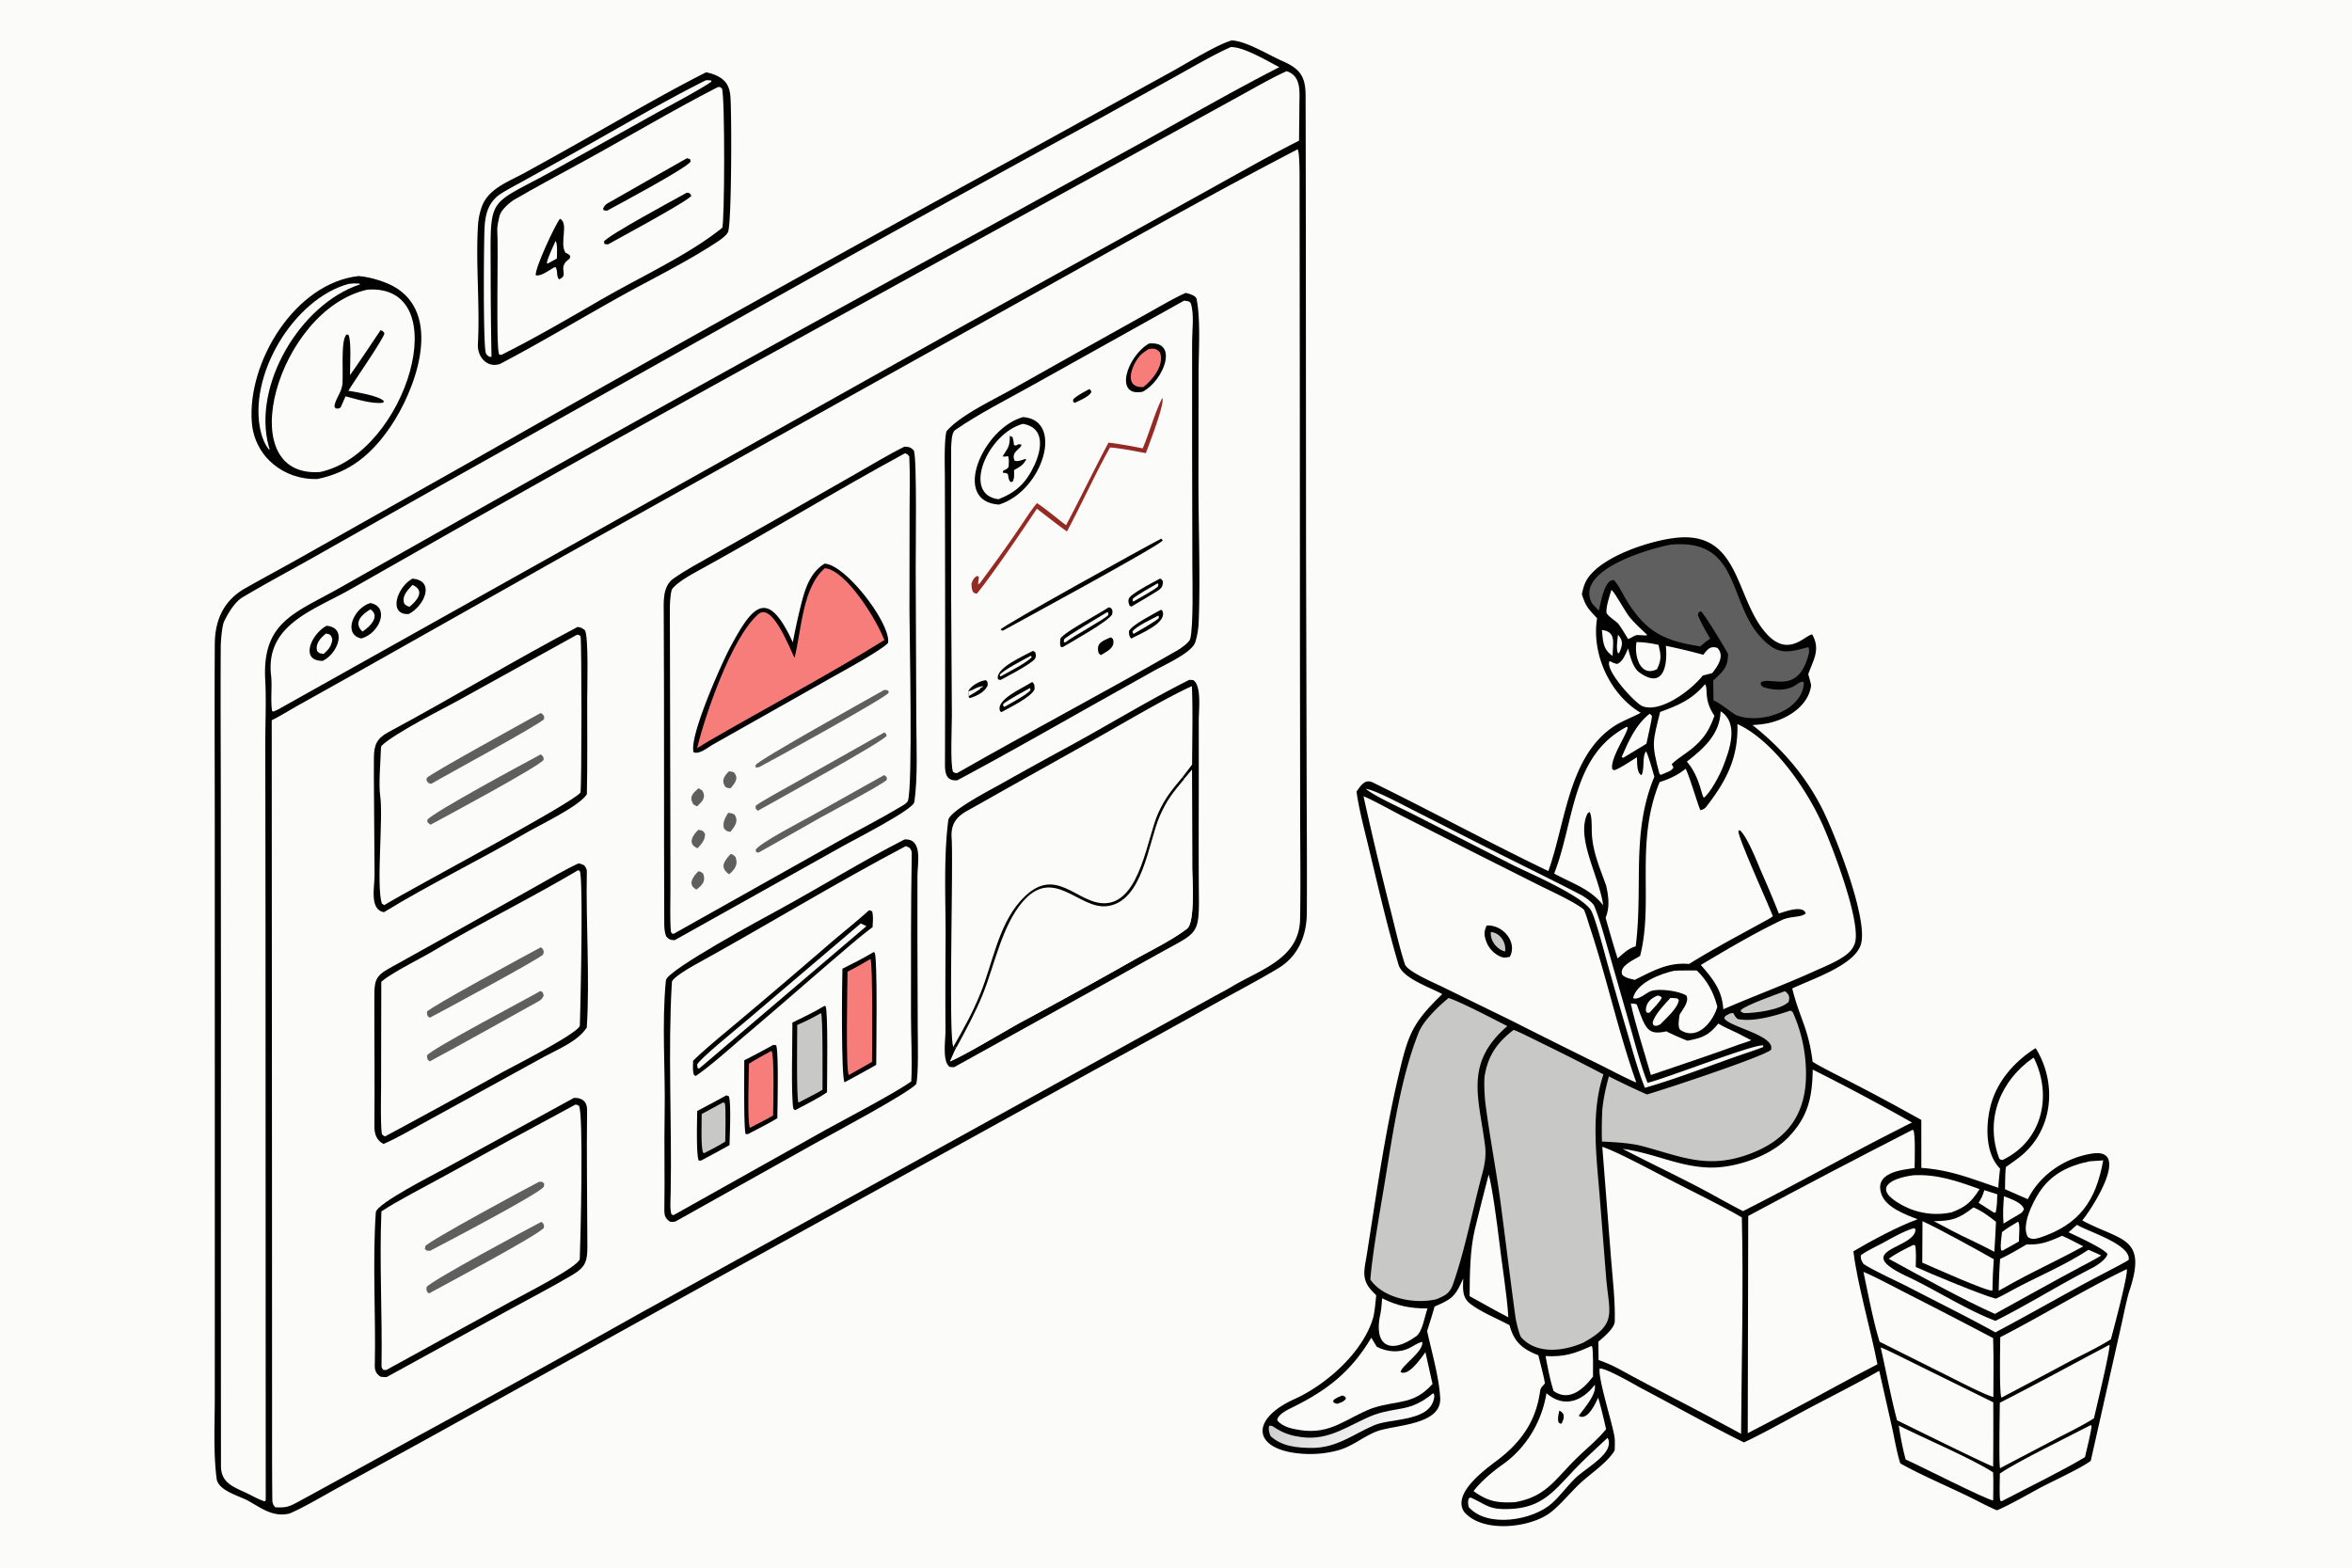 <svg xmlns="http://www.w3.org/2000/svg" width="1536" height="1024" preserveAspectRatio="none" style="display:block" viewBox="0 0 2048 1365"><defs><linearGradient id="a" x1="1143.37" x2="1208.34" y1="1202.71" y2="1261.51" gradientUnits="userSpaceOnUse"><stop class="stop0" offset="0" stop-color="#D0CFD0"/><stop class="stop1" offset="1" stop-color="#FFF"/></linearGradient></defs><path fill="#FBFBFA" d="M0 0h2048v1365H0V0z"/><path fill="#020202" d="M1072.55 35.185c12.67.554 32.01 12.674 44.15 17.99 15.15 6.627 20.09 13.273 20.14 29.969.14 42.218.16 84.503.22 126.755l.18 267.286.53 207.399c.13 36.79.37 73.538.15 110.364-.12 19.587-7.48 37.692-24.94 48.171-16.87 10.115-34.54 19.375-51.76 28.925-35.85 20.004-71.8 39.81-107.863 59.417L629.539 1110.07l-258.268 143.12-77.393 42.45c-11.62 6.36-30.139 17.36-41.825 22.21-14.116 3.3-23.833-4.27-35.454-10.85-8.081-4.58-26.614-8.89-27.985-19.55-2.923-22.73-1.599-47.7-1.593-70.79l.019-145.27-.029-344.247c.017-55.42-.312-110.839.016-166.258.125-21.084 7.706-37.963 26.517-48.686 16.93-9.651 34.169-18.771 51.134-28.399l145.767-82.204a31503.47 31503.47 0 0 1 476.168-265.65l132.687-73.07c12.77-6.927 40.4-24.148 53.25-27.69z"/><path fill="#FBFBFA" d="M1129.9 130.005c2.01 2.321 1.68 27.503 1.69 32.433.21 132.695.29 265.431.34 398.122l.19 152.579c.08 29.059.5 57.692-.07 87.192-.67 34.496-34.46 43.733-58.96 58.469-5.29 3.182-10.83 5.983-16.16 8.928l-156.156 86.167-342.453 188.995a15837.547 15837.547 0 0 1-194.66 107.6c-34.193 18.86-68.458 37.75-102.74 56.46-8.946 4.88-11.359 5.98-21.232 5.45-2.027-2.14-2.517-3.85-2.552-6.83-.317-27.14-.212-54.49-.234-81.62l-.054-159.72-.247-437.133c5.611-2.589 17.306-9.734 23.325-13.113l50.206-28.068 180.494-101.778 388.834-216.783c81.34-45.175 168.109-94.639 250.439-137.35z"/><path fill="#020202" d="M787.601 388.9c3.657.086 5.809.686 8.163 3.482 2.787 6.616 1.509 88.808 1.585 103.175l.532 131.514c.048 21.749 1.457 50.579-1.795 71.416-1.031 6.602-53.804 33.435-61.716 37.945l-146.953 82.204c-4.157-.208-4.853-.798-7.298-3.194-1.475-3.569-1.709-7.844-1.725-11.68-.367-89.673.045-179.354-.435-269.027-.056-10.416-1.234-24.187 8.442-30.961 10.702-7.493 22.33-13.705 33.687-20.14l54.413-30.775 71.105-40.56c13.103-7.473 28.596-16.846 41.995-23.399z"/><path fill="#FBFBFA" d="M788.001 394.659c3.005 1.268 1.807.327 3.764 2.881.746 14.645.265 32.779.242 47.666l-.097 85.614c.042 24.022 2.974 152.754-1.303 166.34-.714 2.268-4.533 4.186-6.544 5.387-17.448 10.425-35.793 19.712-53.529 29.683L586.52 813.119c-1.86-.37-1.046.047-2.28-1.61-1.005-10.065-.484-26.349-.471-36.799l-.083-62.132c-.25-60.726-.124-121.479-.416-182.208-.021-4.464.366-13.021 1.743-17.116 3.657-5.738 17.158-13.182 22.82-16.281 60.324-33.014 119.787-69.573 180.168-102.314z"/><path fill="#020202" d="M718.021 490.784c18.684.84 58.175 52.995 55.224 69.057-6.089 6.708-42.926 26.587-52.539 32.035l-100.29 56.607c-4.407 2.683-11.679 8.488-16.431 6.559-4.345-13.195 24.335-77.359 31.695-91.15 19.864-37.221 32.674-52.27 54.676-4.589a580.755 580.755 0 0 1 6.341-29.524c3.648-14.785 7.723-30.777 21.324-38.995z"/><path fill="#F77D7A" d="M718.243 494.728c1.52.156 3.012.516 4.436 1.071 17.667 7.053 40.311 43.438 47.379 61.53-49.752 30.878-102.093 58.454-152.575 87.733l-10.472 6.361c6.331-26.375 29.428-95.779 53.218-116.601 12.079-10.573 26.828 28.457 31.588 37.938 6.073-23.299 6.632-61.014 26.426-78.032z"/><path fill="#5F5F5F" d="M769.959 674.828c.792.44 1.579 1.41 2.274 2.125l-.079 2.141c-4.522 4.388-48.383 27.6-57.08 32.442-17.065 9.501-37.307 21.314-54.578 30.824l-1.941-.343-.611-1.993c2.569-5.455 40.774-25.294 48.317-29.486 21.163-11.765 42.509-23.983 63.698-35.71zm-.3-73.959c1.99-.349 1.989-.136 3.92.611l.214 1.785c-3.342 4.683-100.566 58.305-112.503 64.555-.715.271-2.481.422-3.332.529l.041-2.244c3.015-4.856 99.523-58.327 111.66-65.236zm.274 36.945c1.889 1.091 1.047.357 2.19 2.669-1.598 4.579-99.588 58.32-112.299 65.48-2.313-2.527-1.795-1.099-1.825-4.343 2.548-2.561 28.102-16.552 32.933-19.273l79.001-44.533zm-135.908 69.93c2.784.233 2.777.301 5.42 1.329 4.098 5.94.465 10.137-3.356 15.224-3.655-.473-4.004-1.029-5.819-3.322-1.115-5.343 1.143-8.719 3.755-13.231zm2.256 35.764c2.078.486 2.556 1.174 4.118 2.601 2.672 6.722-.592 10.865-5.509 15.152-8.618-6.068-4.301-11.545 1.391-17.753zm-28.2-20.995c3.834.692 3.868.55 5.806 3.463.223 5.485-2.947 8.617-6.405 12.599-9.243-3.58-4.452-11.287.599-16.062zm26.543-50.879c1.579.004 2.696.363 4.216.733 4.937 5.169 1.067 9.413-2.569 13.933-1.915.1-2.582-.278-4.413-.861-4.194-5.513-1.453-9.366 2.766-13.805zm-26.397 86.934c1.816.335 2.396.914 3.954 1.927 2.613 6.72-.472 10.04-5.727 14.052-8.314-4.178-2.894-11.485 1.773-15.979zm.008-72.244 3.397 2.093c3.418 6.347-.15 9.33-4.726 13.769l-3.246-1.894c-3.833-6.534-.452-9.474 4.575-13.968z"/><path fill="#020202" d="M1032.39 255.064c3.02.638 8.93 2.245 9.54 5.278 3.61 17.962 1.81 45.808 1.73 63.628l-.11 93.199c-.07 38.977 1.75 86.498.2 124.643a68.294 68.294 0 0 1-2.99 17.423c-2.84 8.955-26.71 19.703-35.72 24.664l-40.615 22.767c-43.124 24.123-87.346 49.555-130.905 72.737-9.498.818-10.707-6.06-10.683-13.909.248-83.888.169-167.644-.105-251.545-.025-7.704-.727-29.482 1.376-38.298 10.834-13.33 40.495-27.434 55.391-35.764l66.792-37.524 52.834-29.497c10.165-5.659 22.895-13.188 33.265-17.802z"/><path fill="#FBFBFA" d="M1031 261.784c2.04.277 5.09.257 5.84 2.333 3.18 8.853 1.18 24.387 1.19 33.291l-.01 91.062.24 106.616c.02 9.027 1 49.958-1.85 61.197-.74 2.905-7.87 8.049-10.59 9.619-63.135 36.371-129.267 71.103-192.386 107.208-1.809.154-1.861-.114-3.518-.992-2.68-5.387-1.043-40.838-1.079-49.232l-.658-108.283c.037-41.652-.165-83.554.013-125.218.364-3.658.156-12.644 3.558-14.998 20.11-13.918 44.482-26.275 65.723-38.103l133.527-74.5z"/><path fill="#020202" d="M890.861 363.147c36.185 2.632 17.132 64.496-21.057 76.222-41.957-2.729-13.907-66.798 21.057-76.222z"/><path fill="#FBFBFA" d="M890.82 369.031c19.308 3.343 16.196 22.198 10.115 35.498-7.149 15.637-15.776 23.977-31.492 30.166-32.311-3.918-9.62-57.521 21.377-65.664z"/><path fill="#020202" d="m879.36 379.413 2.348 1.287c.838 2.814.902 3.793 1.204 6.745 3.13 1.663 2.121-1.712 6.463-.3.246 3.636-9.545 5.947-5.917 13.987 2.96 1.009 6.512-.644 9.756-1.647l.182.979c-3.102 5.079-5.17 5.87-10.419 8.844.017 3.612.538 7.248-1.304 10.112l-1.724.278c-2.001-2.235-1.702-3.633-2.328-6.929-1.456-1.002-2.109-.926-3.85-1.112l-.615-.062.433-1.837c2.111-.947 3.382-1.241 4.66-3.155.132-3.101.655-6.728-.517-9.438-2.211.382-2.406.46-4.751.345 5.006-8.267 6.202-8.19 6.379-18.097zm121.07-80.304c26.46-2.562 12.83 32.387-5.438 41.98-25.032 4.956-14.078-30.418 5.438-41.98z"/><path fill="#F77D7A" d="M1000.37 303.851c4.54-.639 6.55-.485 9.67 3.009 4.09 10.854-6.34 23.974-14.567 30.21-17.639.606-10.05-18.78-3.43-26.704 2.408-2.881 5.191-4.554 8.327-6.515z"/><path fill="#952923" d="M1012.07 346.518c2.57 4.412-11.92 41.379-14.297 48.059-10.461-1.975-20.576-4.041-31.198-5-12.812 22.84-24.855 49.586-37.538 73.182-8.525-6.031-17.795-13.433-26.179-19.827-11.116 16.69-37.816 56.2-51.895 73.517-.629.774-1.773.097-3.071-.293-1.958-2.641-1.748-4.586-2.013-7.911 1.128-3.116 2.21-5.643 5.387-6.825l1.121 1.159-.904 7.147.467-1.616.783.299c14.407-19.308 28.296-38.611 41.61-58.684a157.278 157.278 0 0 1 8.529-11.646c5.669 3.349 18.959 14.412 25.393 19.197 12.678-23.761 24.258-48.123 36.978-71.879 10.315 1.262 19.596 2.977 29.771 4.998 5.696-13.2 10.716-31.792 17.056-43.877z"/><path fill="#020202" d="m1011.18 468.986 1.28 1.516c-2.3 4.429-123.696 70.031-139.131 78.589-1.451-.129-.731.042-2.067-1.03 2.103-3.399 126.052-71.963 139.918-79.075zm-45.802 59.807 2.187.722c1.58 2.983 1.2 1.74.847 5.426-3.644 6.356-34.516 23.385-42.97 28.444l-1.573.072c-1.354-2.929-.731-4.042-.493-7.551 4.05-6.004 33.01-20.976 42.002-27.113z"/><path fill="#FBFBFA" d="m964.145 532.969.938.73-.011 1.844c-4.07 4.069-29.119 17.509-37.472 23.784l-1.346-.235.315-2.347c2.145-2.949 31.739-20.18 37.576-23.776z"/><path fill="#020202" d="m899.309 566.757 2.057.996c1.543 4.431.141 6.257-3.526 8.868-8.113 5.778-17.724 10.641-26.469 15.384-.766.079-1.442-.251-2.283-.5-3.255-9.568 22.682-20.505 30.221-24.748z"/><path fill="#FBFBFA" d="m897.603 570.994.773 1.001c-2.635 4.213-22.121 14.229-27.173 16.967l-.836-1.079c2.23-4.006 21.799-13.911 27.236-16.889z"/><path fill="#020202" d="M898.811 593.783c2.31 2.08 1.964 3.528 2.042 6.323-2.624 6.78-21.98 16.101-28.937 19.968l-1.086-.917c-4.156-10.05 19.729-19.938 27.981-25.374z"/><path fill="#FBFBFA" d="M896.754 599.075c.24.284.463 1.299.587 1.731-2.794 3.968-17.823 11.842-22.916 14.732l-.995-1.132.338-1.658c4.929-3.825 17.047-10.312 22.986-13.673z"/><path fill="#020202" d="m1011.03 530.885.99.807c5.23 10.51-19.387 20.132-27.044 24.321-1.862-1.989-2.024-4.05-1.893-6.597 2.65-5.479 21.767-15.022 27.947-18.531z"/><path fill="#FBFBFA" d="M1008.66 536.029c.59 1.026.32.74.29 2.26-3.4 3.22-17.185 10.885-21.973 13.683l-.927-1.933c2.131-4.218 17.81-11.512 22.61-14.01z"/><path fill="#020202" d="M1010.04 503.799c1.64.565 1.03.457 2.47 2.103.55 6.039-2.78 7.443-7.58 10.452-6.511 4.08-13.278 7.941-19.898 11.842l-1.538-.996c-1.39-3.628-1.55-6.145 1.873-8.787 7.226-5.578 16.663-10.259 24.673-14.614z"/><path fill="#FBFBFA" d="m1007.95 507.934.74.789-.43 2.029c-3.93 3.337-16.42 10.17-21.426 13.046l-.589-.588.119-1.9c3.666-3.306 16.596-10.472 21.586-13.376z"/><path fill="#020202" d="M842.983 602.027c2.145-4.77 10.405-9.434 15.502-9.775 1.775 1.773 1.223 1.117 1.612 4.165-1.998 6.032-9.964 9.831-15.729 11.421l-.962-.969.296-.88-.719-3.962z"/><path fill="#FBFBFA" d="M842.983 602.027c5.674-1.522 6.512-3.679 12.868-4.573l.045.621-2.068.857-.355 1.006c-3.492 2.435-6.068 3.953-9.771 6.051l-.719-3.962z"/><path fill="#020202" d="M967.041 554.938c.842.254 1.148.676 1.914 1.293 2.832 7.399-4.957 10.912-10.474 14.233l-1.838-1.807c-2.409-8.918 3.114-10.317 10.398-13.719zM948.246 338.9l1.18.388.909 1.825c-1.338 3.986-10.588 7.745-14.535 9.668l-1.411-1.071.135-1.973c3.086-3.248 9.62-6.521 13.722-8.837zm87.294 253.076c.75-.077 2.59.122 3.43.185 7.5 4.892 4.83 25.709 4.86 34.79l-.01 60.722c-.05 30.786-.17 62.245.12 93.084.31 32.81-2.02 31.381-30.72 47.218-13.358 7.375-28.134 15.667-41.636 23.21l-140.728 77.997c-.802.055-2.888-.124-3.801-.176-6.755-4.59-3.771-23.122-3.784-31.379-.136-26.495-.106-52.99.089-79.484.156-34.032-1.879-70.551 2.359-104.016 1.01-7.968 36.031-26.027 44.113-30.573a4402.896 4402.896 0 0 1 64.809-35.783c32.355-17.774 68.129-39.435 100.899-55.795z"/><path fill="#FBFBFA" d="M830.13 911.371c-4.363-7.072.067-159.892-1.491-181.654-.833-11.64 3.682-18.287 13.552-23.765 10.045-5.576 20.581-11.547 30.776-17.325l77.161-43.199c23.113-12.866 64.892-37.774 87.702-48 .93 21.147.24 46.798.21 68.277l-8.42 11.015 1.63 1.465 6.69-7.949.19 85.606c.05 10.017 2.63 47.299-4.53 52.787-12.59 9.66-31.35 18.908-45.54 26.785a4923.669 4923.669 0 0 1-98.464 54.338c-15.825 8.695-47.199 27.778-62.312 34.447 1.536-3.425 3.864-9.052 5.585-12.168l-2.739-.66z"/><path fill="#FBFBFA" d="m1037.94 670.236.19 85.606c.05 10.017 2.63 47.299-4.53 52.787-12.59 9.66-31.35 18.908-45.54 26.785a4923.669 4923.669 0 0 1-98.464 54.338c-15.825 8.695-47.199 27.778-62.312 34.447 1.536-3.425 3.864-9.052 5.585-12.168 8.117-15.109 16.26-29.897 22.745-45.891 10.234-25.242 16.68-59.445 34.463-80.481 27.149-32.115 49.046 6.093 73.65 3.345 31.651-3.534 36.093-55.704 46.163-78.534 6.45-14.6 11.64-20.559 21.36-32.285l6.69-7.949z"/><path fill="#020202" d="m1029.62 676.72 1.63 1.465c-9.72 11.726-14.91 17.685-21.36 32.285-10.07 22.83-14.512 75-46.163 78.534-24.604 2.748-46.501-35.46-73.65-3.345-17.783 21.036-24.229 55.239-34.463 80.481-6.485 15.994-14.628 30.782-22.745 45.891l-2.739-.66c9.234-16.113 16.618-29.239 23.584-46.405 10.751-26.492 15.419-58.479 34.635-80.258 30.569-34.645 49.174 3.598 75.019 1.695 29.681-2.187 35.668-57.514 45.082-78.251 6.23-13.72 11.83-20.178 21.17-31.432zm-241.884 54.159c16.035-.707 11.2 20.752 11.131 31.541l-.027 53.127.276 80.886c.034 10.453.844 39.194-1.354 47.544-7.883 8.44-72.282 42.771-87.974 51.507l-121.421 67.946c-1.679.66-3.03.44-4.844.38-4.42-2.95-5.129-5.66-5.035-11.08.484-27.76-.267-55.659.253-83.396.72-38.361-2.643-77.754 1.099-115.783.968-8.964 86.969-55.263 97.735-61.121 36.866-20.058 73.229-42.767 110.161-61.551z"/><path fill="#FBFBFA" d="m788.738 736.707 3.249 1.445c2.066 2.704 1.961 3.454 1.898 6.924-.824 46.097-.598 92.249-.647 138.341-.02 19.211 1.189 39.178.257 58.149-13.603 9.88-57.23 32.637-73.901 41.841L588.516 1056.9l-2.079 1.17-1.735-.68c-1.502-4.47-.836-11.8-.693-19.72 1.095-60.36-2.486-122.535 1.038-182.53.221-3.752 15.947-12.821 20.26-15.194 61.204-33.666 121.698-70.71 183.431-103.239z"/><path fill="#020202" d="m760.841 828.923.854.759c2.477 5.581 1.305 85.356 1.266 97.448-8.54 5.072-18.758 10.38-27.562 15.237-3.032-4.124-2.272-86.803-1.856-98.887 9.804-4.866 17.885-9.021 27.298-14.557z"/><path fill="#F77D7A" d="M757.932 835.061c2.181 2.327 1.448 81.18 1.396 89.452-6.248 3.826-13.791 7.862-20.252 11.512-2.735-3.609-1.208-78.258-1.1-90.02 6.688-3.245 13.462-7.26 19.956-10.944z"/><path fill="#020202" d="M756.673 792.595c1.235.12 1.511.387 2.709.883 1.199 4.03.605 9.521.412 13.876-7.348 5.137-22.022 17.797-29.52 24.199-26.727 22.82-53.28 46.244-80.156 68.91-13.556 11.432-29.953 26.55-44.345 36.435l-1.501-.915c-1.269-3.627-.817-8.367-.756-12.351 11.004-10.949 30.537-26.64 42.928-37.162a7756.828 7756.828 0 0 0 76.728-65.438c10.94-9.36 22.966-18.827 33.501-28.437z"/><path fill="#FBFBFA" d="m749.459 804.073 4.97 2.326c.024-.054-133.328 113.535-144.301 122.863l-1.275 1.083-1.408-.308-.413-3.037c1.21-4.253 36.017-32.47 42.436-37.908l99.991-85.019z"/><path fill="#020202" d="m717.857 875.846 1.009.32c2.31 3.861 1.261 65.469 1.244 74.883-6.708 4.843-20.071 11.5-27.81 15.623l-1.413-1.108c-2.216-8.733-.821-61.989-.899-75.204 9.405-4.605 18.92-9.081 27.869-14.514z"/><path fill="#C8C8C7" d="M714.914 882.098c1.759 2.264 1.241 60.04 1.277 66.76-5.778 3.53-14.84 7.976-21.011 11.206-1.777-4.901-.967-59.593-.982-67.636 8.026-3.447 13.076-6.068 20.716-10.33z"/><path fill="#020202" d="m673.273 909.825 2.502.235c2.393 4.341 1.17 54.739 1.103 63.553-6.815 4.291-18.155 9.898-25.543 13.831l-2.035.033c-1.827-3.709-1.175-56.161-1.238-64.26a699.661 699.661 0 0 0 25.211-13.392z"/><path fill="#F77D7A" d="M671.766 914.98c2.701 3.785 1.531 48.108 1.391 56.321-5.872 3.461-13.98 7.455-20.15 10.708-2.426-3.9-.948-47.72-.837-55.824 4.422-3.044 14.563-8.394 19.596-11.205z"/><path fill="#020202" d="m632.485 953.732 2.057.705c2.288 4.465.839 35.631.688 42.621a1058.363 1058.363 0 0 1-24.878 13.502l-1.846-.03c-2.473-4.15-1.455-36.262-1.423-43.191 8.518-4.44 16.986-8.976 25.402-13.607z"/><path fill="#C8C8C7" d="m629.63 959.904 1.559.605c.97 5.022.402 27.051.348 33.419-5.288 3.51-12.424 7.022-18.145 10.032l-.982-.12c-2.337-3-1.394-28.242-1.366-33.882l18.586-10.054z"/><path fill="#020202" d="M502.97 545.88c3.256.532 3.64.859 6.318 2.827 3.363 5.045 2.033 50.9 2.017 60.338-.046 27.194.305 55.36-.284 82.541-7.022 10.751-40.724 26.449-53.677 34.052-40.135 23.555-83.397 44.277-122.993 68.607-12.981-2.213-8.08-22.245-8.198-32.715l-.498-68.608c-.067-11.191-.188-22.352-.072-33.544.111-10.778 2.636-16.526 12.519-21.831 55.186-29.62 109.503-62.551 164.868-91.667z"/><path fill="#FBFBFA" d="M502.216 552.778c2.464.025 1.38-.358 3.322 1.284.994 4.548 1.062 129.722-.088 136.011-7.089 9.488-147.183 83.439-170.843 98.018-.401-.12-1.714-1.092-2.127-1.374-5.007-15.791 1.389-74.784-1.444-94.091-1.442-9.829.407-30.52.674-41.118-.009.351.378-2.049.413-2.083 11.262-10.977 55.484-33.205 66.375-39.211l103.718-57.436z"/><path fill="#5F5F5F" d="m470.633 620.886 1.294.482c2.186 2.658 1.747 1.383 1.882 4.674-3.055 4.35-88.28 50.419-98.367 56.464l-2.446-.775c-1.986-2.618-1.6-1.208-1.446-4.291 2.369-3.456 89.5-51.103 99.083-56.554zm.279 35.961c2.592 2.616 2.048 1.341 2.477 4.72-3.507 5.519-85.304 49.442-98.51 56.528l-2.656-2.127-.169-2.047c4.023-6.161 86.105-50.274 98.858-57.074z"/><path fill="#020202" d="M499.743 955.942c6.869-.338 11.564 3.166 11.466 10.421-.519 39.447.175 78.907.245 118.367.022 12.72-1.034 18.23-12.812 25.21-17.775 10.53-36.287 20.1-54.429 30.05l-107.423 58.97c-1.832.23-3.433-.04-5.269-.22-3.363-1.91-5.264-5.04-5.172-9.19.988-44.35-2.119-89.83.891-133.94.529-7.73 51.673-33.51 60.45-38.35l112.053-61.318z"/><path fill="#FBFBFA" d="M500.907 961.831c2.031.067 1.279.002 3.254 1.027 4.043 6.673 1.344 117.522.685 133.242-.273 6.52-50.111 31.73-59.885 37.11l-108.609 59.66c-.403.08-2.198-.09-2.685-.13-.742-.93-1.472-1.93-1.451-3.21.728-44.53-1.919-90.33-.108-134.76 14.484-9.58 39.512-22.33 55.578-31.19 37.609-20.82 75.35-41.405 113.221-61.749z"/><path fill="#5F5F5F" d="M469.58 1028.94c3.477.26 2.342-.34 4.394 1.94l-.518 2.49c-4.378 6.26-85.502 48.67-98.96 55.72-3.203-.21-2.25.3-4.488-1.47l.272-2.57c3.423-4.71 89.009-51 99.3-56.11zm1.878 34.91c2.215 2.03 2.262 2.38 2.195 5.12-4.359 6.16-86.137 49.6-100.184 57.27-2.297-1.86-2.305-2.95-2.001-5.64 4.702-5.89 87.353-50.21 99.99-56.75z"/><path fill="#020202" d="M503.687 751.783c1.943.196 3.117.846 4.895 1.611 1.388 1.596 2.454 3.216 2.407 5.433-.935 44.174 2.692 91.949-.036 135.786-7.789 12.079-24.277 18.478-36.906 25.368l-47.495 26.107-57.202 31.402c-10.595 5.805-24.545 13.944-35.444 18.577-6.373-3.422-7.962-9.012-7.897-16.005.35-37.327-.14-74.64-.047-111.972.033-13.333.502-18.047 12.691-24.79 42.774-23.663 85.445-47.587 128.058-71.552 11.903-6.673 24.723-14.293 36.976-19.965z"/><path fill="#FBFBFA" d="m503.345 757.713 1.465.645c3.286 6.228.571 120.296.092 134.497-.209 6.199-57.614 35.357-67.646 40.827a7366.312 7366.312 0 0 1-101.922 55.776c-1.589-.553-1.289-.588-2.673-1.742-1.439-5.686-.841-34.117-.842-41.509l.191-91.274c7.241-6.947 35.238-20.929 45.015-26.731 40.915-24.282 85.655-46.4 126.32-70.489z"/><path fill="#5F5F5F" d="m470.896 824.835 1.309.922c1.599 3.328 1.444 1.904.73 5.358-3.908 4.187-89.121 50.054-98.643 54.997-2.535-1.308-2.47-2.657-2.501-5.173 2.217-3.847 87.333-49.822 99.105-56.104zm-.238 38.019c2.67 1.76 1.864.703 2.758 4.123-1.32 2.735-2.243 3.62-4.948 5.12-31.207 17.308-62.913 35.2-94.296 52.078-2.36-1.779-2.251-2.606-2.363-5.199 3.423-5.478 86.921-49.232 98.849-56.122z"/><path fill="#FBFBFA" d="M1071.59 41.028c10.71-.6 32 12.06 42.4 17.463-37.77 19.21-80.42 43.672-117.655 64.384l-139.769 76.893a36989.275 36989.275 0 0 0-437.589 242.494l-122.914 69.444c-38.82 22.095-68.035 29.266-65.097 80.606.914 15.982.05 38.045.031 54.328l.202 160.251.191 499.189-.597 1.09c-2.635.08-14.556-6.57-17.801-7.97-11.004-4.97-20.56-8.86-20.572-22.69-.11-134.32-.063-269-.012-403.291l-.155-195.277c-.089-38.237-.261-76.544-.034-114.775.029-4.976 1.045-17.781 2.872-21.979 3.501-7.131 9.114-16.932 16.208-21.165 19.598-11.696 40.275-22.732 60.164-33.888l112.551-63.626 319.964-179.414A27916.55 27916.55 0 0 1 957.8 103.053l68.46-37.951c13.73-7.637 31.19-17.797 45.33-24.074z"/><path fill="#FBFBFA" d="M1120.29 61.995c13.13 4.119 11.19 18.262 11.15 29.473-.04 10.33-.23 20.668-.28 31.002-30.14 15.259-63.27 34.369-93.25 50.833L842.921 281.27 245.295 615.964c-3.061 1.847-4.091 2.383-7.435 3.63l-.978-.61c-1.418-10.293.244-21.323-.842-30.915-4.979-43.938 35.995-56.281 68.811-74.791l88.432-50.256a29254.983 29254.983 0 0 1 301.617-168l303.261-166.731 79.959-43.988c13.02-7.11 28.85-16.335 42.17-22.308z"/><path fill="#020202" d="M322.399 525.06c17.322 3.187 8.347 26.401-7.776 30.863-16.152-3.402-7.274-26.126 7.776-30.863z"/><path fill="#FBFBFA" d="M322.522 530.579c9.133 5.911-.874 15.606-6.917 19.307-8.402-7.789-.155-15.14 6.917-19.307z"/><path fill="#020202" d="M359.122 503.834c20.074 1.633 10.647 23.609-3.214 30.804-18.07 1.033-10.516-23.351 3.214-30.804z"/><path fill="#FBFBFA" d="M359.144 509.316c11.559 4.861 3.8 13.907-2.611 19.033-2.201-.614-2.599-1.085-4.363-2.447-2.784-6.582 2.71-12.051 6.974-16.586z"/><path fill="#020202" d="M284.313 544.868c18.322 1.522 10.057 24.055-3.24 30.545-20.108.368-10.481-23.157 3.24-30.545z"/><path fill="#FBFBFA" d="M283.754 551.682c4.051.397 4.421 1.446 5.62 4.776-.534 6.015-3.284 9.127-7.562 12.906-3.978-.74-3.06.013-5.59-2.405-2-6.462 2.941-11.443 7.532-15.277z"/><path fill="#020202" d="M1458.61 468.352c57.57-6.762 51.72 53.891 80.28 84.193 18.89 20.043 33.11.081 39.11-.084 7.5 13.314.69 22.495-3.46 34.566-.04.121 2.59 8.699 2.44 9.934-1.73 14.087-14.05 24.278-26.5 29.334-8.74 3.579-15.42 4.413-24.49 5.03 25.53 20.213 46.32 44.157 60.97 73.407 10.81 21.582 40.6 96.835 33.22 118.14-6.24 18.036-42.6 29.606-59.59 37.797 6.62 26.626 13.98 33.984 17.75 63.838 9.65 5.906 23.88 12.752 34.29 18.153a2001.859 2001.859 0 0 1 60.34 32.488l.04 41.752c25.46 1.79 42.88 9.16 67.06 17.3.16-5.22.95-11.46 1.48-16.74-12.56-12.58-12.47-35.624-8.89-51.914 4.98-22.65 20.53-40.752 39.87-52.954 19.31 31.028 15.19 72.545-14.54 95.338-3.68 2.83-7.58 5.52-11.37 8.21-.66 5.47-.62 13.63-.76 19.34l19.88 8.67c10.6-21.41 32.41-35.99 55.78-39.71 34.72-5.514-.05 48.23-8.39 58.19 33.44 18.03 56.76 13.87 41.26 60.67-2.56 7.73-5.44 22.65-7.39 31.16l-26.47 117.49c-8.57 6.6-34.88 18.47-45.49 24.26-8.21 4.49-28.37 15.88-36.3 18.82-4.81-2.08-10.25-4.73-14.9-7.13-22.49-11.65-47.07-21.39-69.06-33.64-2.49-6.58-5.33-22.56-7.02-30.21l-11.41-50.49c-19.32 11.08-40.83 21.83-60.65 32.33-18.26 9.67-38.65 21.34-57.15 30.02-28.81-14.13-61.5-32.55-90.46-47.74-5.51-3.12-30.82-17.63-35.16-16.51-1.64 8.43 11.48 48.89 12.93 59.75.47 3.45.25 8.03.1 11.54-6.77 11.16-21.44 20.3-31.18 29.65-7.55 7.24-16.89 18.54-25.09 24.65-17.71 13.18-59.11 17.89-74.89-1-10.43-16.12 18.7-37 28.84-44.67 20.14-15.22 33.14-33 37.09-58.19.73-4.63.53-4.33 3.69-7.9l.77-.86c-.04-3-4.6-20.11-5.67-24.6-13.78-5.35-21.26-11.57-25.05-26.16-10.55-5.68-26.82-12.27-35.33-19.57-6.2-5.33-5.18-13.48-5.05-21.1-7.06 15.8-9.34 17.66-24.93 24.42-1.86 6.9-4.35 14.43-6.48 21.33 3.89 17.93 10.47 40.38 11.38 58.28 1.22 24.05-40.44 23.26-55.36 29.13-12.23 4.8-20.78 12.89-33.53 16.45a93.533 93.533 0 0 1-29.51 3.08c-44.55-2.46-48.8-29.46-8.57-47.66 27.7-12.52 59.32-40.4 68.4-70.25 1.52-4.98 2.27-14.82 2.85-20.24-1.08-1.03-2.14-2.08-3.17-3.15-10.34-10.66-7.1-18.96-4.93-32.68 8.24-52.22 15.48-104.304 27.63-155.802 8.29-35.191 11.64-45.164 37.99-70.526-11.04-6.111-34.58-13.699-38.12-25.703-10.62-35.994-18.91-73.071-27.81-109.548-3.17-13.005-6.98-27.978-8.74-41.128 3.46-4.718 7.18-11.311 14.16-7.897 51.1 24.988 101.65 52.54 152.86 77.161 15.09-41.919 17.4-99.97 57.41-126.252 6.16-4.046 16.15-7.948 23.03-11.561-26.95-16.024-43.06-51.56-37.97-82.318-7.65-8.194-9.91-10.16-13.27-21.029 1.41-6.212 2.44-10.443 6.38-15.531 14.14-18.217 52.68-30.797 74.82-33.424z"/><path fill="#FBFBFA" d="M1512.86 630.437c31.31 14.42 59.76 55.95 73.61 86.421 8.1 17.8 35.44 87.992 28.33 105.355-1.94 4.759-5.06 7.734-9.21 10.563-7.78 5.305-17.31 9.033-25.87 12.916-26.05 11.81-52.96 21.682-79.19 33.109-.88-16.393-9-26.533-19.56-38.579 23.41-13.936 46.06-27.392 70.67-39.165 7.41-3.543 16.53-1.987 20.66-5.7-2.2-7.651-18.23-1.548-23.36.082a897.55 897.55 0 0 0-14.93-35.554c-3.53-8.213-12.8-32.144-19.25-37.136l-1.01.79c-.78 5.052 26.09 63.786 29.98 74.288-2.64 1.909-5.14 3.169-7.97 4.73-21.72 11.968-43.95 23.611-64.95 36.786-18.33-1.647-31.38 5.977-47.34 13.832-3.87-.976-7.83-1.57-10.75-4.247-3.46-7.581 9.58-12.914 15.4-16.58 12.07-46.957-4.7-98.508 17-151.391 8.21-2.514 15.99-6.161 22.66-11.6 3.22 5.857 11.8 35.203 12.9 36.049 2.08-.447 3.67-1.193 5.01-2.913 18.02-23.168 27.99-43.117 27.17-72.056zm-325.58 62.882c7.58 2.986 25.64 13.013 33.4 17.019l61.23 31.169 58.22 29.273c10.14 5.044 31.01 14.549 39.08 21.232 2.23 5.27 3.51 10.255 5.29 15.628 14.67 44.126 24.75 91.218 40.34 134.92-6.56-2.454-24.76-12.043-31.78-15.497a7852.601 7852.601 0 0 1-77.39-38.612l-59.34-29.008c-6.99-3.457-30.94-13.551-33.01-19.877-4.49-13.751-8.08-29.559-11.62-43.668a3276.51 3276.51 0 0 1-24.42-102.579z"/><path fill="#020202" d="M1294.54 805.852c14.24-.808 27 14.6 20.11 27.285-3.13.572-5.08 1.102-8.07-.203a22.924 22.924 0 0 1-12.34-13.019c-2.06-5.477-2.16-8.852.3-14.063z"/><path fill="#C8C8C7" d="m1298.18 811.485 1.09.192c7.45 1.189 12.53 9.468 11.24 16.798-7.08-1.722-13.21-9.561-12.33-16.99zm19.84 85.229c3.93 1.291 19.56 9.194 23.85 11.302a2009 2009 0 0 1 54.35 27.468c-11.38 33.381-5.92 72.706-3.18 107.666l5.48 68.89c2.55 31.45 10.29 40.5-19.96 57.07-16.78 7.36-40.33 10.49-53.91-4.62-1.71-1.9-4.59-14.26-4.99-17.14-4.66-33.82-8.72-67.74-13.22-101.58-3.89-28.58-9.51-57.202-13.09-85.816-.66-5.312-1.36-18.834-.46-23.897 3.16-17.815 11.33-28.78 25.13-39.343z"/><path fill="#FBFBFA" d="M1395.19 998.448c12.89 4.392 44.84 21.512 58.5 28.632 19.52 10.17 44.4 22 63.01 32.96 1.49 60.22-.27 127.68-.65 188.4l-10.23-5.54c-31.47-17.18-63.8-33.12-95.23-50.44-6.03-3.32-12.13-6-18.63-8.27l-.22-15.96c4.58-3.93 14.18-11.61 14.33-17.84.41-17.56-1.77-36.25-3.19-53.77l-7.69-98.172zm269.86-14.562.97.141c1.97 3.236 1.17 27.353 1.12 33.033-11.31 1.55-36.45 3.86-28.49 23.73 4.29 10.73 20.79 16.92 31.14 20.81-16.61 5.94-40.43 18.72-55.92 27.89 3.04 27.13 15.37 69.43 20.89 98.42-24.18 12.33-50.4 27.12-74.82 40-12.66 6.73-25.37 13.38-38.1 19.97l.43-189.15c47.34-25.43 94.94-50.37 142.78-74.844z"/><path fill="#C8C8C7" d="M1261.35 868.931c12.84 4.465 38.41 18.094 51.17 24.505-37.83 32.623-24.64 62.213-19.29 105.068.85 7.966-.45 15.736-2.52 23.406-8.6 31.78-14.56 64.64-25.32 95.74-2.92 8.42-6.61 10.17-14.31 13.5-18.65 4.7-46.43-.44-57.86-17.02.08-1.08.17-2.17.27-3.25 2.01-21 7.08-50.49 10.81-72.5 7.56-44.577 14.26-97.563 31.09-139.531 4.14-10.327 17.37-22.801 25.96-29.918zm297.27 11.148c1.45-.024.82.009 2.45 1.287a131.176 131.176 0 0 1 11.42 58.572c-1.56 35.012-20.51 55.326-52.9 66.162-34.5 11.54-57.42.35-89.81-8.231-10.27-2.72-24.14-3.358-34.89-3.934-.26-10.167-.15-18.011.36-28.171 1.11-10.246 2.99-18.651 5.67-28.533a722.753 722.753 0 0 0 33.14 15.733c14.87-4.279 99.8-32.305 108.04-38.834 4.14-12.716-37.05-19.957-40.75-27.661l1.11-1.918c2.86-1.465 4.01-2.667 6.83-2.423 1.46 2.654 1.58 3.074 3.73 5.113 13.49 2.906 32.64-2.835 45.6-7.162z"/><path fill="#5F5F5F" d="M1454.74 474.259c66.08-6.216 47.07 60.161 87.72 88.788 10.49 7.381 21.67 3.04 32.15.416 1.02 2.738.73 4.417.03 7.027-9.37 34.937-32.26 18.153-41.31 23.578l-.14 2.228 1.92 1.88c8.11 2.663 18.41 3.666 26.38-.429 3.51-1.8 4.68-3.815 8.57-4.267l.72 1.493c-2.13 25.168-38.82 35.601-58.67 27.822-2.98-1.167-13.17-9.843-19.43-12.723l-.69-.313-.21-17.365a69.347 69.347 0 0 0 4.53-4.09c6.06-5.923 8.29-10.233 8.39-18.781-1.54-3.661-21.54-36.313-23.62-37.263l-1.99.9-.67 2.36c2.9 7.281 6.87 13.826 10.73 20.638-3.51 2.25-5.44 3.969-8.59 6.669-31.06-4.803-46.99-12.122-64.13-39.95-2.83-4.589-7.55-14.402-11.1-17.719-8.09-1.341-11.63 20.001-13.08 26.53-1.38-1.349-5.58-5.504-6.28-6.898-14.74-29.396 53.3-47.743 68.77-50.531z"/><path fill="#FBFBFA" d="M1578.43 931.316a1907.746 1907.746 0 0 1 86.46 46.094c-4.47 2.052-8.82 4.417-13.21 6.637-44.92 22.723-88.98 47.863-133.93 70.473-6.45-3.22-13.19-6.99-19.58-10.43-26.16-14.83-58.02-29.54-85.22-43.78 28.02 3.91 48.1 15.3 74.8 16.26 22.33.81 52.72-9.38 68.64-25.505 18.01-18.244 21.63-35.416 22.04-59.749zm-162.07-298.402.87.265c.64 4.615-16.13 28.04-13.19 36.843l1.74.584c5.04-1.703 14.47-8.092 19.57-11.268.28 4.301-.3 13.907 4.03 15.605 2.89-6.196.33-15.975 3.93-20.777 2.36 4.56 5.48 16.353 7.22 22.098-20.35 49.194-9.67 94.802-16.21 147.655-6.84 2.172-10.49 6.005-15.81 10.608a1242.692 1242.692 0 0 1-10.42-35.436c3.75-9.315 2.61-18.34.48-27.964-5.58-15.603-12.04-30.029-12.53-46.729-.12-4.177.28-14.565-2.03-17.444l-1.69 1.358c-10.34 21.437 9.99 54.047 13.67 79.931-11.41-14.45-26.01-18.516-42.69-27.612 17.82-45.442 14.91-102.435 63.06-127.717zm206.23 474.596c7.06 2.54 29.54 14.5 36.94 18.27a5621.33 5621.33 0 0 1 75.95 39.31c.58 16.95.3 34.34.23 51.32-8.29-2.33-29.71-13.46-38.33-17.78l-60.72-30.36c-5.37-17.02-10.25-42.99-14.07-60.76zm229.27-2.46c1.59 3.57-11.48 52.44-13.8 61.05-9.97 6.5-24.21 13.17-35.01 18.84a6671.668 6671.668 0 0 1-60.24 31.97c-2.06-2.69-1.12-45.51-1.09-52.61 37.28-19.11 71.43-40.54 110.14-59.25zm-214.25 68.2c3.72 1.06 25.26 11.93 29.8 14.15l68.22 33.6c.11 18.63.07 37.26-.1 55.89-2.36-.11-75.63-36.28-83.66-40.21-5.07-18.63-9.78-43.92-14.26-63.43zm199.28-2.35c.46 5.46-11.47 54.61-13.58 63.99-8.14 5.42-22.51 12.45-31.44 17.1l-50.38 26.42c-1.01-6.09-.21-48.17-.14-57.04 31.75-16.11 63.89-33.8 95.54-50.47zm-448.25 34.87c1.83 8.35-9.47 20.65-13.98 27.07 7.69 4.46 14.28-10.37 16.94-15.86 2.74 9.26 4.75 17.98 6.92 27.39-7.55 9.39-18.14 17.82-26.76 26.37-18.21 18.07-25.87 32.53-52.62 37.23-15.27.76-23.53-.59-36.05-9.65 6.23-8.2 16.58-17.01 25.05-22.94 20.58-14.44 34.36-37.17 38.44-62.3.52.42 1.04.83 1.56 1.24 14.83 11.65 30.12 5.08 40.5-8.55z"/><path fill="#020202" d="M1357.77 1228.26c2.18 1.03 2.16 1.29 3.6 3.17.71 3.39-.23 4.78-1.52 8.03-1.85.13-.91.24-2.75-.96-1.05-3.5-.04-6.55.67-10.24z"/><path fill="#FBFBFA" d="m1194.06 1164.75 4.79 7.91c9.03 4.56 19.52 5.61 28.76.9 3.95-2.02 6.64-4.26 10.89-5.17 1.08 8.71-18.09 20.43-18.98 26.34 7.13 3.87 17.99-12.46 21.67-17.37l6.16 27.67c-16.42 18.44-29.91 13.92-51.42 20.79l-1.22.39c-22.49 8.56-35.62 23.03-62.35 19.03-6.71-1.01-15.56-2.66-20.19-8.51.11-5.17 9.14-9.31 13.62-11.52 30.35-14.97 50.84-31.16 68.27-60.46z"/><path fill="#020202" d="m1168.98 1215.03 2.44 1.23.5 1.64c-1.85 2.73-4.36 3.21-7.56 4.44l-3.07-1.06-.44-1.75c2.27-2.53 4.92-3.2 8.13-4.5z"/><path fill="#FBFBFA" d="m1808.38 1066.58.46.06c9.26 5.7 46.66 16.82 44.73 30.3-2.31 1.94-27.54 14.8-31.67 17.02-28.18 15.11-56.18 31.21-84.41 46.14-24.95-13.81-50.86-26.5-76.13-39.65-7.62-3.97-33.73-15.95-38.98-20.21-1.77-3.14-2.01-3.56-2.11-7.13 3.4-2.97 13.82-8.03 18.3-10.38 7.38-3.99 20.52-11.63 28.4-13.37l.91 1.21c-.27 17.1-57.59 17.32-7.08 40.94 24.86 11.63 51.07 28.84 76.74 38.56 28.21-14.13 56.03-31.63 84.25-46.04 4.02-2.05 12.29-7.55 13.32-12.16-3.35-4.9-27.56-15.9-33.93-18.91l7.2-6.38zm-357.87-504.277a523.996 523.996 0 0 1 32.61 7.812c3.57-4.553 6.08-8.024 12.25-5.982 6.8 6.881.11 16.267-4.48 21.951l-8.27 2.166c-9.62 12.408-37.07 33.289-52.99 26.407-8.11-4.56-32.72-32.088-28.03-39.125 2.78 1.535 3.27 1.69 6.34 2.585 5.17-1.834 7.21-8.232 9.74-13.451 1.67 6.44 4.13 16.721 9.63 20.703 22.43 16.243 24.78-8.785 23.2-23.066z"/><path fill="#FBFBFA" d="m1819.54 1011.17 11.82-.84c-6.36 35.41-20.77 56.05-55.66 67.47-4.74 1.19-6.15 1.49-9.91-.61-6.06-10.06 4.13-30.05 9.72-38.74 10.35-16.09 25.75-23.57 44.03-27.28zm-48.93-90.231c.26.279.65.667.88 1.148 15.67 33.11 6.33 71.706-27.78 87.923-1.21-.2-2.51-.25-3.04-1.67-12.8-34.527 1.87-68.135 29.94-87.401zm-474.35 101.771c2.94 9.33 7.68 45.22 8.97 56.4 2.39 20.72 6.91 47.42 8.16 67.88l-11.5-6.09c-7.39-4.14-14.8-8.24-22.23-12.3.17-18.9.23-40.07 4.6-58.38 3.78-15.84 7.94-31.73 12-47.51zm188.42-426.939c3.03 3.845-1.74 12.912 8.17 27.447-5.38 15.792-12.87 24.364-26.51 33.753-3.02 2.072-8.29 5.76-10.68 8.386l1.51 2.961c-2.03 3.23-4.73 3.586-8.77 5.454l-2.42.953-1.05-1.114c-7.12-26.625-5.84-27.239.61-53.7 16.51-6.09 27.33-10.563 39.14-24.14zm-64.67 277.999c2.55.04 2.69-.072 5.19.787 7.66 21.712 9.76 27.048 25.85 23.433-.44.099 15.38 7.311 18.27 8.164 12.99-2.383 18.72-4.781 26.89-14.908 5.6 3.428 11.34 5.625 17.05 8.472.56.278 12.08 6.339 11.65 5.995-.76.627-9.13 3.245-10.66 3.747-24.83 9.117-51.59 18.002-76.75 26.559-5.31-18.707-13.6-44.068-17.49-62.249zm233.34 367.49c21.33 10.76 64.57 29.17 82.14 40.74.41 7.06.09 17.15.06 24.45-5.73-.48-65.17-30.89-76.25-35.68-2.34-8.5-4.7-20.81-5.95-29.51zm20.66-177.96c13.27 5.95 48.44 25.36 62.08 33.13-.73 9.58-1.04 17.68-1.17 27.29-4.41 1.05-54.04-21.33-61.11-24.33l.2-36.09zm146.25 177.63 1.02.47c-.32 5.27-4.41 21.36-5.81 27.36-19.36 11.72-51.63 27.42-72.51 38.37l-1.3-.62c-.82-4.73-.35-17.96-.28-23.49 15.76-10.82 59.82-32.01 78.88-42.09zm-154.59-217.6c21.05-1.21 38.7 5.08 58.04 12.04-7.15 11.29-12.01 15.56-24.26 20.2-14.87 3.22-30.39.9-43.66-6.52-25.6-14.06-10.5-22.82 9.88-25.72z"/><path fill="#FBFBFA" d="m1666.3 1083.87 1.27.55c1.15 3.93.63 14.16.57 18.75 12.83 5.9 58.59 24.85 69.76 27.6 3.55-1.56 7.65-3.76 11.04-5.66 22.48-12.57 48.12-22.68 69.53-36.92 3.45 1.34 7.69 3.4 11.14 4.97-4.97 3.22-12.29 6.87-17.65 9.75-24.66 13.15-50.33 27.61-74.92 41.1-26.18-11.53-66.66-33.89-92.43-47.98 6.86-5.01 14.09-8.49 21.69-12.16zm-208.42-238.669c6.09-.295 13.43-.161 19.61-.216 9.11 8.765 14.78 19.409 17.86 31.571-2.99 11.371-16.42 30.234-31.99 20.36-2.87-1.823-1.36-10.161-.8-13.586 2.89-4.716 8.6-11.446 5.81-16.526-6.37-3.997-23.83-6.458-31.03-3.789-3.79 1.406-10.76 8.168-15.35 6.024 3.13-13.405 23.78-21.143 35.89-23.838z"/><path fill="#FBFBFA" d="M1189.29 686.848c8.02.975 31.8 13.774 40.24 18.038l58.63 29.806c29.28 14.879 59.19 29.285 88.35 44.429 3.13 1.627 10.45 6.627 11.78 9.928 4.97 12.347 8.58 25.977 12.29 38.814l19.38 67.625c4.17 14.618 9.13 33.49 14.66 47.332 17.05-4.139 91.16-33.362 100.54-32.589l.28 1.378c-4.45 1.755-9.38 3.46-13.93 4.991-29.6 9.961-59.2 21.982-89.21 30.56-5.83-14.355-10.42-31.283-14.79-46.261a5166.468 5166.468 0 0 1-18.25-63.426c-2.47-8.851-10.11-38.385-13.91-44.802-7.48-12.656-54.15-32.576-67.65-39.283l-88.59-45.128c-9.61-4.851-32.67-15.283-39.82-21.412zm606.25 389.182c6.02 2.59 12.58 6.16 18.47 9.19-20.87 11.42-42.36 21.26-63.26 32.85l-10.39 5.79c.2-9.23.61-18.46 1.21-27.68 7.91-3.62 15.61-8.3 23.15-12.66 12.65.55 19.68-2.6 30.82-7.49z"/><path fill="url(#a)" d="M1247.97 1213.04c.7 1 1.08 1.75.94 3.09-2.65 22.15-37.6 18.42-52.54 24.91-18.74 8.14-32.59 19.77-54.2 19.66-12.63-.07-26.16-1.22-35.83-10.29-1.23-2.95-2.04-5.79-1.23-8.86 2.54-.68 4.03.96 6.39 2.41 7.25 4.43 13.37 6.19 21.57 7.32 24.96 3.47 41.79-10.97 63.46-19.39 21.6-7.48 30.96-2.02 51.44-18.85z"/><path fill="#FBFBFA" d="M1498.22 619.294c16.28 10.501 7.73 33.94 2.07 48.393-2.8 7.124-11.02 22.774-16.74 26.944l-.94-1.915c-3.28-11.463-6.06-20.448-13.77-29.61 14.7-11.305 28.95-24.158 29.38-43.812zm-112.75 552.786.7.08c1.32 2.36.93 22.2.94 26.42-8 10.61-20.69 22.35-34.4 12.55-3.25-10.46-4.87-19.67-6.95-30.38 16.44.85 25.1-2.15 39.71-8.67zm-181.99-41.65c13.58 6.81 24.59 8.82 39.51 8.87-2.67 7.36-4.24 19.91-9.78 24.14-23.05 16.62-37.53 8.08-31.18-19.78.79-3.44 1.13-9.57 1.45-13.23zm196.26 121.5c1.21 1.64 1.37 3.63 1.18 5.57-1.14 11.52-22.48 22.23-30.22 30.58-6.58 6.47-12.33 14.52-19.17 20.69-16.79 15.14-56.44 21.84-72.67 3.44-.55-3.49-1-4.43.13-7.62.52-.23 1.04-.46 1.56-.68 11.78 5.2 15.21 9.78 27.91 10.05 32.32.69 42.49-13.13 62.61-34.51 7.78-8.27 20.12-19.5 28.67-27.52zm318.63-200.61c6.89 2.73 13.88 7.93 19.64 12.49-.39 8.72-.87 17.43-1.44 26.14-6.3-3.4-13.54-6.82-20.02-10.03-11.49-5.34-21.53-10.67-32.66-16.64 16.26-.2 21.61-2.14 34.48-11.96zm-315.2-537.729c3.33 2.667 12.27 19.671 16.24 24.303 4.56 5.317 9.72 9.964 14.75 14.801l-.5.628-7.9-.401c-2.41.096-4.97 2.324-8.04 3.567-1.86-3.012-6.48-10.81-8.46-13.222-2.33-2.838-7.19-4.943-10.37-9.369-.79-5.12 2.72-15.197 4.28-20.307zm21.82 45.442c6.99.171 12.39.948 19.18 2.463 2.15 9.036 2.74 12.847-1.38 21.245-15.08 7.266-19.93-12.452-17.8-23.708zm11.43 62.418 1.99 1.753c.11 3.201-3.87 19.591-4.81 24.399l-20.06 12.141c-.8.029-.26.076-1.47-.665 6.22-14.245 12.14-27.929 24.35-37.628z"/><path fill="#C8C8C7" d="M1554.12 863.048c3.92 2.425 4.5 5.499 3.28 9.399-7.44 6.932-28.35 9.583-38.64 9.708l-2.72-1.027-.24-1.577c4.25-4.435 31.03-13.724 38.32-16.503z"/><path fill="#FBFBFA" d="M1757.11 1063.78c2.21.85.77 13.62.85 17.17-4.65 2.73-9.67 5.41-14.41 8.05l-1.07-.4c-.92-3.82.3-11.54.76-15.82 4.44-3.48 9.05-6.11 13.87-9zm-12.16-22.21c5.46 2.23 16.13 5.47 17.4 11.46-1.71 2.99-2.11 3.03-5.2 4.85-4.12 2.28-8.52 5.05-12.59 7.51-.7-8.63-.24-15.31.39-23.82zm-290.43-172.65c2.37.021 3.83.187 6.19.472l1.08 1.502c-.79 6.838-10.97 15.677-16.12 21.049-3.55 1.434-2.22 1.416-5.78.968l-.86-2.369c1.45-6.998 10.57-16.129 15.49-21.622zm273.34 167.37 11.28 3.59c-.15 6.24-.2 9.48-1.32 15.56l-1.35.55-13.62-8.69c2.84-4.71 3.34-5.78 5.01-11.01zm-333.01-487.774c12.87 1.516 9.45 11.643 9.28 22.586-8.8-6.02-8.19-12.965-9.28-22.586zm48.53 318.326c2.09.446 1.95.377 3.62 1.714-1.21 3.393-7.39 9.447-10.22 12.718-1.59.931-.73.631-2.72.487l-.92-1.708c-.23-6.798 4.38-10.92 10.24-13.211zm-34.52-314.177c5.11 5.566 3.75 9.638 1.01 15.933l-.92.159c-1.98-2.692-.49-12.517-.09-16.092z"/><path fill="#020202" d="M614.769 62.996c.477.075.955.154 1.427.257 6.228 1.347 13.574 4.515 16.868 10.225 1.716 2.975 2.549 6.388 2.869 9.784 1.299 13.83 1.161 109.858-1.905 118.461-1.322 3.712-8.605 8.31-11.802 10.381-25.851 16.753-55.077 30.986-82.056 46.011-34.892 19.431-69.227 40.122-104.581 58.681-11.191 4.007-20.116-5.818-19.47-17.238 1.9-33.635-2.042-70.443.117-103.715a57.992 57.992 0 0 1 3.056-15.19c5.395-16.002 22.378-21.966 36.484-29.589a3975.955 3975.955 0 0 0 35.974-19.962c38.573-21.518 84.545-48.73 123.019-68.106z"/><path fill="#FBFBFA" d="M624.947 75.87c2.54-.214 1.309-.457 3.689 1.199 2.719 6.311 2.354 119.579.156 121.357-29.183 23.602-72.07 43.087-105.595 62.558-27.188 15.791-58.083 33.779-85.929 47.669-1.844.614-.922.593-2.801-.285-2.723-8.131-.378-91.816-1.462-108.011-.209-3.132 1.223-9.34 1.964-12.465 1.164-4.911 8.654-11.609 12.978-14.117 18.13-10.511 37.525-20.939 55.945-30.978 39.873-21.731 80.851-46.249 121.055-66.928z"/><path fill="#020202" d="M487.607 190.431c7.938 4.044-.63 21.127 4.744 29.553 1.902.952 2.999 1.274 4.241 3.01l-.58 2.21c-11.818 8.017.503 14.313-9.288 18.02-2.617-3.596-.619-5.733-2.802-10.601l-1.616.309-.77.465c-4.153 2.497-10.759 7.362-15.022 6.302-.951-5.845 16.739-43.8 21.093-49.268z"/><path fill="#FBFBFA" d="M483.744 209.833c1.906 2.047 1.186 11.889 1.143 15.258l-8.069 4.439-.639-.477c.28-3.657 5.794-15.183 7.565-19.22z"/><path fill="#020202" d="M598.145 137.763c1.021.116 1.807.538 2.817.93l.386 2.056c-3.711 5.759-62.865 37.336-72.898 42.745l-2.668-.385-.663-1.319c.968-2.332 1.886-3.542 4.142-4.843 22.797-13.152 46.042-26.118 68.884-39.184zm-.242 30.089c2.717-.062 2.969.595 4.101 2.573-2.191 4.273-63.659 37.364-72.621 42.371-.396.05-2.528-.276-3.075-.349l-.395-2.087c2.789-5.177 62.65-37.276 71.99-42.508z"/><path fill="#FBFBFA" d="M614.522 69.945c1.676-.243 3.096-.014 4.779.14l.172.991c-8.781 6.378-37.551 21.564-48.311 27.555l-91.916 51.237c-54.341 29.838-52.257 19.911-51.996 83.873.005 25.639.245 51.278.721 76.913l-1.419.094c-1.839-.967-2.48-1.243-3.411-3.124-2.561-5.169-1.896-98.038-1.174-110.133.281-4.704.963-9.481 2.488-13.956a28.52 28.52 0 0 1 9.405-13.282c4.296-3.316 15.673-9.255 20.905-12.151l39.123-21.7c37.08-20.597 83.233-47.803 120.634-66.457z"/><path fill="#020202" d="M312.231 240.354c10.304.71 25.363 5.358 33.898 11.062 39.029 26.081 14.79 89.279-5.914 119.794-16.583 24.44-35.632 40.196-64.059 45.907-29.133.744-54.462-19.491-56.866-49.164-4.252-52.498 37.592-121.514 92.941-127.599z"/><path fill="#FBFBFA" d="M319.958 252.186c78.011-5.252 34.281 142.383-41.176 158.795-78.537 5.775-36.992-141.618 41.176-158.795z"/><path fill="#020202" d="M331.405 287.456c2.102.839 1.94.839 3.361 2.637-.302 4.341-26.747 42.216-31.414 50.145 6.998 1.327 26.847 4.144 31.12 9.26l-1.164 1.177c-9.207 1.261-23.005-3.136-32.43-5.603l-4.216 9.631c-2.469 1.436-1.124 1.001-4.271.958l-1.185-1.591c.35-5.899 5.681-11.535 6.805-18.529 1.307-8.125-1.802-40.297 3.902-44.321l1.504.342c2.709 4.97 1.308 27.685 1.343 35.118 8.92-12.58 17.968-26.374 26.645-39.224z"/><path fill="#FBFBFA" d="M303.807 247.13c3.932-.442 5.229-.495 9.17-.216l.416.73c-52.067 17.197-93.917 88.17-79.337 141.155l.754 2.419-.587.193c-3.409-4.05-5.806-9.956-7.051-15.044-12.01-49.107 28.718-116.485 76.635-129.237z"/></svg>